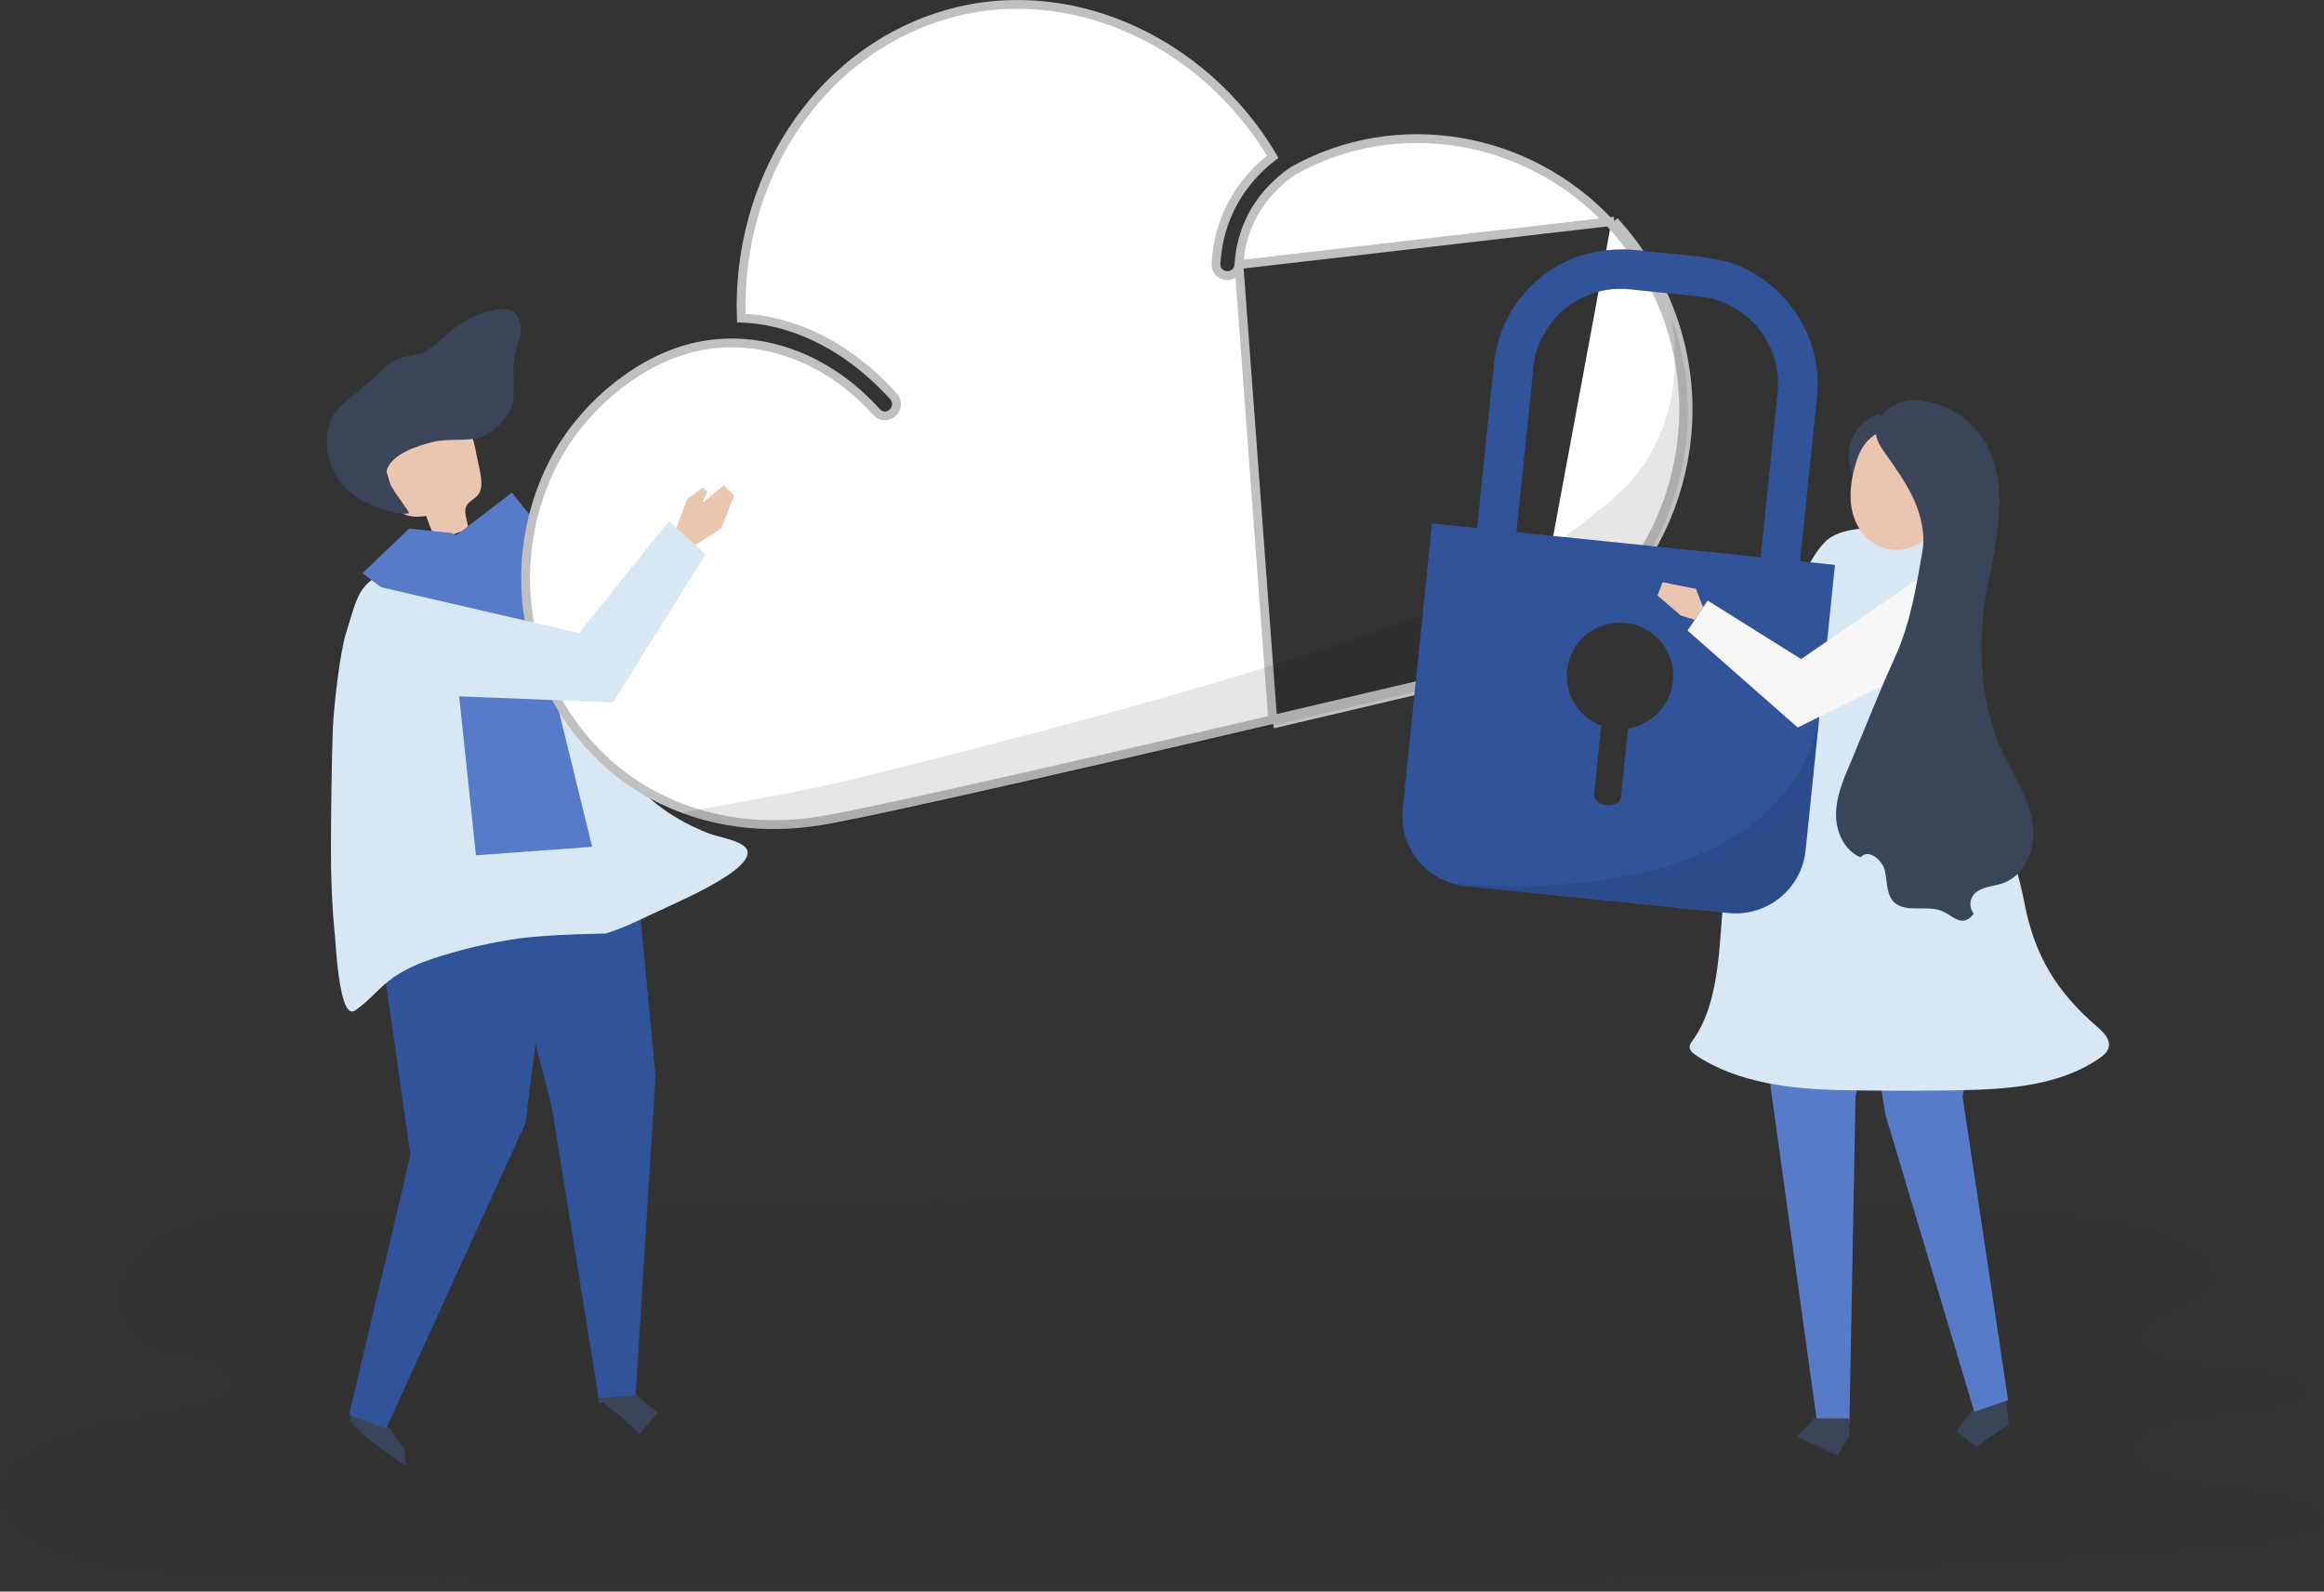 <svg xmlns="http://www.w3.org/2000/svg" width="527" height="361" viewBox="0 0 527 361" fill="none"><rect x="0" y="0" width="527" height="361" fill="#333333" stroke="none"/><g style="mix-blend-mode:multiply" opacity="0.04"><path d="M121.227 274.028C110.546 274.237 99.871 274.399 89.195 274.44C70.176 274.508 45.243 270.997 31.044 284.368C23.897 291.098 26.25 304.521 37.589 306.903C40.799 307.577 44.25 307.504 47.261 308.648C50.273 309.793 52.657 312.917 50.989 315.3C50.131 316.522 48.49 317.175 46.911 317.687C36.946 320.922 25.899 321.345 15.966 324.684C-7.56 332.631 -3.519 348.614 17.906 353.771C37.171 358.411 58.59 357.768 78.451 358.087C194.691 359.921 311.245 362.105 426.836 355.908C451.769 354.57 476.555 352.883 501.377 351.31C512.733 350.594 526.953 348.698 526.995 344.518C527.026 341.592 519.524 339.408 512.131 338.248C499.187 336.252 482.285 334.507 484.731 327.965C485.625 325.577 489.839 323.383 495.71 322.264C500.227 321.402 505.429 321.172 510.349 320.65C515.268 320.127 520.282 319.177 522.336 317.473C527.889 312.886 513.914 310.158 504.075 309.74C492.291 309.218 482.687 306.015 486.749 301.15C489.578 297.765 498.774 295.471 501.586 292.08C502.094 291.509 502.405 290.79 502.473 290.028C502.541 289.267 502.362 288.505 501.963 287.853C494.482 273.887 455.433 275.083 440.858 274.038C413.923 272.105 386.868 271.734 359.85 271.561C298.562 271.17 237.268 271.823 175.991 272.842C157.719 273.155 139.473 273.667 121.227 274.028Z" fill="#272525"></path></g><path d="M79.393 322.401L83.93 326.769L91.966 332.516L91.804 328.849L88.129 323.791L80.088 318.038L79.393 322.401Z" fill="#3B455A"></path><path d="M86.623 188.474L84.516 201.73L93.069 261.979L79.163 320.922L87.548 324.031L119.141 254.795L121.876 233.236L120.668 188.197L86.623 188.474Z" fill="#305399"></path><path d="M143.342 187.946L148.658 244.104L144.073 317.463L135.923 318.142L125.226 251.691L108.523 185.736L143.342 187.946Z" fill="#305399"></path><path d="M141.104 321.57L145.057 325.243L149.098 320.473L144.325 316.434L135.51 317.165L141.104 321.57Z" fill="#3B455A"></path><path d="M106.139 119.955L98.987 122.651C98.062 120.849 97.284 118.976 96.66 117.049C94.439 117.321 91.751 117.405 90.439 115.587C90.059 114.991 89.782 114.335 89.618 113.648L87.13 105.262C86.779 104.313 86.617 103.305 86.654 102.294C86.842 100.533 88.222 99.133 89.634 98.088C93.294 95.418 98.056 94.133 102.443 95.214C103.626 95.45 104.727 95.99 105.637 96.782C106.97 98.067 107.404 100 107.78 101.813L108.826 106.84C109.223 108.768 109.537 111.02 108.209 112.483C107.503 113.251 106.426 113.664 105.883 114.573C104.916 116.135 106.134 118.094 106.139 119.955Z" fill="#EAC5B0"></path><path d="M116.444 82.873C116.511 82.038 116.637 81.209 116.82 80.391C117.218 78.625 117.939 76.922 118.07 75.114C118.2 73.306 117.547 71.268 115.926 70.469C114.881 69.946 113.636 70.046 112.481 70.249C108.664 70.924 105.097 72.607 102.15 75.124C99.369 77.517 97.178 80.271 93.378 80.663C89.802 81.029 87.852 82.565 85.259 85.25C82.451 88.15 78.013 90.705 75.775 93.95C74.876 95.337 74.329 96.923 74.18 98.569C73.894 101.414 74.411 104.282 75.672 106.848C76.933 109.415 78.889 111.577 81.317 113.089C82.424 113.733 83.586 114.281 84.788 114.724C87.261 115.67 90.251 116.872 92.787 116.422C91.856 114.416 86.963 109.071 87.679 106.694C88.819 102.926 94.716 101.124 98.025 100.277C101.633 99.353 105.69 100.225 109.172 99.117C111.676 98.318 114.086 95.706 115.445 93.522C117.186 90.825 116.177 85.93 116.444 82.873Z" fill="#3B455A"></path><path d="M76.366 217.41C76.852 222.536 77.819 229.427 79.816 229.427C80.188 229.392 80.539 229.24 80.82 228.994C84.004 226.742 86.1 223.852 89.237 221.679C92.531 219.39 96.425 217.922 100.284 216.762C106.065 214.972 111.981 213.653 117.975 212.817C124.474 211.945 137.319 211.736 137.319 211.736C140.906 210.691 144.257 209.024 147.629 207.441C153.421 204.729 159.366 202.216 164.688 198.762C166.397 197.649 171.092 194.394 169.022 192.189C167.453 190.517 162.706 189.833 160.5 188.955C153.317 186.086 146.907 181.849 142.27 175.537C135.944 166.89 131.391 155.594 127.914 145.494C127.266 143.623 126.675 141.737 126.1 139.84C125.776 138.769 125.295 134.615 124.406 134.014C115.445 127.98 112.329 122.133 102.647 124.813C80.553 130.926 82.258 131.742 78.54 143.346C77.04 148.012 75.696 160.233 75.487 165.087C75.226 170.965 75.032 186.687 75.038 192.565C75.038 199.128 75.294 205.696 75.947 212.222C76.01 212.937 76.136 214.975 76.366 217.41Z" fill="#D7E8F4"></path><path d="M116.062 111.741L128.332 126.988L89.921 143.122L85.002 135.546L116.062 111.741Z" fill="#587BC9"></path><path d="M92.771 119.902L102.37 120.885L118.78 128.847L134.281 192.075L107.927 194.003L102.087 138.744L86.795 133.513L82.205 130.002L92.771 119.902Z" fill="#587BC9"></path><path d="M280.943 60.023L280.943 60.024C280.892 60.832 280.542 61.494 279.995 61.935C279.465 62.363 278.807 62.539 278.188 62.509C277.57 62.478 276.93 62.237 276.448 61.749C275.951 61.245 275.686 60.542 275.737 59.732C276.394 49.179 281.451 41.093 288.608 35.549C272.69 8.696 241.345 -5.364 212.899 3.799C184.911 12.821 166.988 41.2 168.1 72.152C170.487 72.24 172.862 72.543 175.196 73.055L175.198 73.056C185.843 75.415 195.097 81.604 202.563 89.835C203.717 91.105 203.352 92.687 202.478 93.566C202.043 94.004 201.436 94.324 200.75 94.352C200.036 94.382 199.341 94.09 198.794 93.49L198.79 93.485C196.441 90.879 193.842 88.51 191.03 86.413C180.612 78.71 167.683 75.765 155.664 79.225L155.664 79.225C143.466 82.736 131.757 92.94 125.695 104.559C122.174 111.323 120.03 118.717 119.39 126.315C118.75 133.911 119.624 141.559 121.964 148.816C126.728 163.304 137.231 175.36 150.52 181.57L150.521 181.571C162.846 187.345 175.856 188.253 188.888 185.675L188.89 185.675C197.429 184.01 205.909 182.131 214.438 180.242L214.749 180.173C239.356 174.709 263.881 168.994 288.453 163.241M280.943 60.023L288.681 164.215M280.943 60.023C281.53 50.556 286.398 43.47 293.193 38.769C293.247 38.746 293.3 38.72 293.352 38.69C316.528 25.708 346.471 30.395 365.32 50.847M280.943 60.023L366.056 50.17M288.453 163.241L288.681 164.215M288.453 163.241C288.453 163.241 288.453 163.241 288.453 163.241L288.681 164.215M288.453 163.241C299.239 160.713 310.021 158.175 320.797 155.629L320.797 155.629C322.825 155.15 324.872 154.706 326.92 154.262C333.918 152.745 340.929 151.225 347.269 148.286M288.681 164.215C299.468 161.686 310.25 159.149 321.027 156.602C323.013 156.133 325.032 155.696 327.063 155.256C334.08 153.735 341.239 152.184 347.689 149.193M347.269 148.286C347.269 148.286 347.268 148.286 347.268 148.286L347.689 149.193M347.269 148.286L347.689 149.193M347.269 148.286C373.939 135.888 388.707 103.493 378.596 73.315C375.801 64.976 371.277 57.32 365.32 50.847M347.689 149.193C374.823 136.58 389.817 103.658 379.544 72.998C376.704 64.525 372.108 56.746 366.056 50.17M366.056 50.17L365.32 50.847C365.32 50.847 365.32 50.847 365.32 50.847M366.056 50.17L365.32 50.847" fill="white" stroke="#C0C0C0" stroke-width="2"></path><path opacity="0.1" d="M379.517 73.39C379.34 72.867 379.162 72.345 378.995 71.822C381.771 87.283 377.824 103.01 365.402 113.429C352.63 124.135 338.42 133.707 323.102 139.303C282.878 153.985 239.082 165.292 197.535 175.742C184.277 179.086 171.636 181.29 155.246 184.164C155.115 184.164 155.047 184.363 154.953 184.467C164.432 187.843 174.297 188.773 184.345 187.806C185.931 187.604 187.515 187.348 189.097 187.038C197.755 185.35 206.35 183.443 214.981 181.531C239.14 176.165 263.241 170.558 287.337 164.915L296.397 162.763C307.55 160.108 318.703 157.445 329.857 154.774C333.114 153.99 336.454 153.279 339.79 152.517C342.487 151.724 345.123 150.739 347.679 149.57C374.797 136.978 389.77 104.055 379.517 73.39Z" fill="black"></path><path d="M455.088 318.958L455.501 323.075L448.015 328.201L443.649 324.59L447.189 319.966L454.675 314.846L455.088 318.958Z" fill="#3B455A"></path><path d="M455.026 193.125L456.281 205.628L445.019 248.562L455.366 317.578L447.696 320.212L427.542 252.82L424.353 233.216L424.51 191.725L455.026 193.125Z" fill="#587BC9"></path><path d="M396.028 206.997L412.046 322.652L419.376 322.657L420.772 248.536L434.166 196.526L396.028 206.997Z" fill="#587BC9"></path><path d="M419.339 323.853L419.334 325.896L416.626 330.04L407.44 325.886L411.408 321.737L419.339 321.743V323.853Z" fill="#3B455A"></path><path d="M414.368 122.447C419.904 117.875 433.23 120.519 440.246 120.53C441.695 135.912 444.497 151.273 447.937 166.321C450.906 179.326 456.584 192.007 459.104 204.986C461.347 216.564 466.261 224.893 475.504 232.835C476.947 234.073 478.604 235.677 478.17 237.537C477.914 238.65 476.942 239.439 475.996 240.087C466.664 246.472 454.67 247.125 443.362 247.308C434.778 247.444 426.19 247.43 417.599 247.266C406.411 247.052 393.968 245.699 384.432 239.251C383.831 238.838 383.188 238.311 383.146 237.584C383.104 236.963 383.522 236.419 383.888 235.912C390.565 226.722 389.806 211.501 391.113 200.733C392.593 188.574 394.078 176.384 396.995 164.492C398.885 156.773 401.373 149.213 404.434 141.879C406.766 136.299 409.547 127.155 413.913 122.86C414.059 122.714 414.211 122.576 414.368 122.447Z" fill="#D7E8F4"></path><path d="M408.115 72.361C404.983 67.06 400.255 62.885 394.606 60.432C390.768 58.76 386.764 58.342 382.911 57.95L371.67 56.795C366.828 56.211 361.916 56.748 357.314 58.363C351.468 60.556 346.495 64.591 343.146 69.858C340.698 73.733 339.195 78.128 338.76 82.691L332.648 142.13L341.583 143.049L347.721 83.37C347.914 81.22 348.478 79.12 349.389 77.162C350.384 75.061 351.708 73.132 353.31 71.446C355.042 69.673 357.104 68.253 359.379 67.266C361.683 66.217 364.169 65.626 366.699 65.526C366.819 65.526 367.221 65.526 368.173 65.526C368.575 65.526 369.015 65.573 369.543 65.626L385.279 67.246C387.451 67.434 389.575 68 391.553 68.918C393.655 69.911 395.586 71.234 397.272 72.836C399.045 74.57 400.465 76.63 401.454 78.902C402.5 81.206 403.09 83.69 403.19 86.217C403.215 86.71 403.215 87.203 403.19 87.696C403.19 88.098 403.143 88.527 403.091 89.044L396.964 148.718L405.898 149.638L412.041 89.958C412.673 83.822 411.295 77.647 408.115 72.361Z" fill="#305399"></path><path d="M324.733 118.737L318.072 183.485C317.858 185.567 318.055 187.671 318.654 189.677C319.253 191.683 320.241 193.551 321.563 195.175C322.884 196.799 324.513 198.147 326.356 199.142C328.199 200.137 330.22 200.759 332.303 200.973L391.944 207.102C394.028 207.317 396.133 207.119 398.14 206.521C400.147 205.922 402.017 204.934 403.642 203.613C405.266 202.293 406.615 200.665 407.61 198.823C408.606 196.981 409.228 194.962 409.443 192.88L416.108 128.127L324.733 118.737ZM369.171 165.239L367.566 180.831C367.446 181.985 365.998 182.785 364.335 182.612H364.272C362.61 182.445 361.355 181.364 361.475 180.209L363.107 164.597C360.36 163.566 358.082 161.571 356.7 158.984C355.318 156.397 354.926 153.396 355.597 150.541C356.268 147.687 357.957 145.174 360.348 143.473C362.738 141.773 365.666 141 368.585 141.301C371.504 141.601 374.213 142.954 376.207 145.106C378.2 147.258 379.341 150.062 379.416 152.993C379.491 155.925 378.495 158.783 376.614 161.034C374.734 163.285 372.097 164.775 369.197 165.224L369.171 165.239Z" fill="#305399"></path><path opacity="0.1" d="M329.647 200.33C330.515 200.577 331.402 200.751 332.298 200.852L391.939 206.981C394.023 207.196 396.128 206.998 398.135 206.4C400.142 205.801 402.011 204.813 403.636 203.493C405.261 202.172 406.61 200.544 407.605 198.702C408.601 196.861 409.223 194.841 409.438 192.759L412.465 163.337C402.458 209.087 329.987 200.319 329.647 200.33Z" fill="black"></path><path d="M153.337 119.829L155.821 113.214L159.271 110.633L160.416 111.495L159.266 114.081L164.154 110.063L166.455 112.362L163.574 119.829L157.556 123.722L153.337 119.829Z" fill="#EAC5B0"></path><path d="M83.491 132.516L131.312 143.598L151.675 118.199L160.003 125.781L139.003 159.314L82.712 157.12L78.556 143.869L83.491 132.516Z" fill="#D7E8F4"></path><path d="M442.917 125.78L408.423 149.491L387.229 136.22L382.68 143.033L407.654 165.009L442.133 148.007L442.917 125.78Z" fill="#F7F7F7"></path><path d="M430.752 103.182C426.246 103.835 422.649 105.69 421.608 110.126C420.55 108.863 419.811 107.364 419.453 105.755C419.094 104.147 419.128 102.476 419.55 100.883C419.972 99.291 420.77 97.823 421.878 96.602C422.986 95.382 424.371 94.445 425.916 93.871C428.461 95.673 430.198 98.401 430.752 101.468V103.182Z" fill="#3B455A"></path><path d="M425.869 123.805C422.555 122.237 420.448 118.731 419.847 115.116C419.245 111.5 419.962 107.801 421.086 104.305C424.813 92.695 439.42 96.593 442.484 106.751C445.155 115.596 435.51 128.345 425.869 123.805Z" fill="#EAC5B0"></path><path d="M429.848 204.938C427.757 203.334 427.992 200.184 427.448 197.592C426.904 195 423.637 192.419 421.912 194.457C418.252 192.947 416.328 188.71 416.344 184.744C416.36 180.778 417.912 177.016 419.481 173.369C422.889 165.281 426.078 157.057 429.717 149.078C433.157 141.528 434.527 133.22 435.918 125.184C436.618 121.161 435.667 116.986 433.973 113.266C432.279 109.546 429.884 106.197 427.521 102.863C426.544 101.474 425.535 99.995 425.388 98.297C425.231 96.426 426.204 94.587 427.584 93.312C428.53 92.375 429.675 91.664 430.934 91.231C432.193 90.799 433.534 90.656 434.856 90.815C444.711 91.797 451.382 98.527 452.977 108.465C454.325 116.866 452.14 125.373 450.566 133.738C448.203 146.309 448.998 161.284 455.12 172.653C457.624 177.288 460.4 181.969 461.007 187.2C461.613 192.43 459.313 198.433 454.372 200.262C452.443 200.978 450.248 201.014 448.507 202.112C448.081 202.361 447.714 202.7 447.432 203.104C447.149 203.508 446.957 203.969 446.869 204.454C446.782 204.939 446.8 205.438 446.923 205.916C447.045 206.393 447.27 206.839 447.581 207.222C444.967 210.686 442.923 207.671 440.299 206.621C437.078 205.304 432.545 206.992 429.848 204.938Z" fill="#3B455A"></path><path d="M386.209 137.75L384.583 133.57L377.008 132.05L375.868 135.075L381.164 139.621L384.311 140.587L386.209 137.75Z" fill="#EAC5B0"></path></svg>